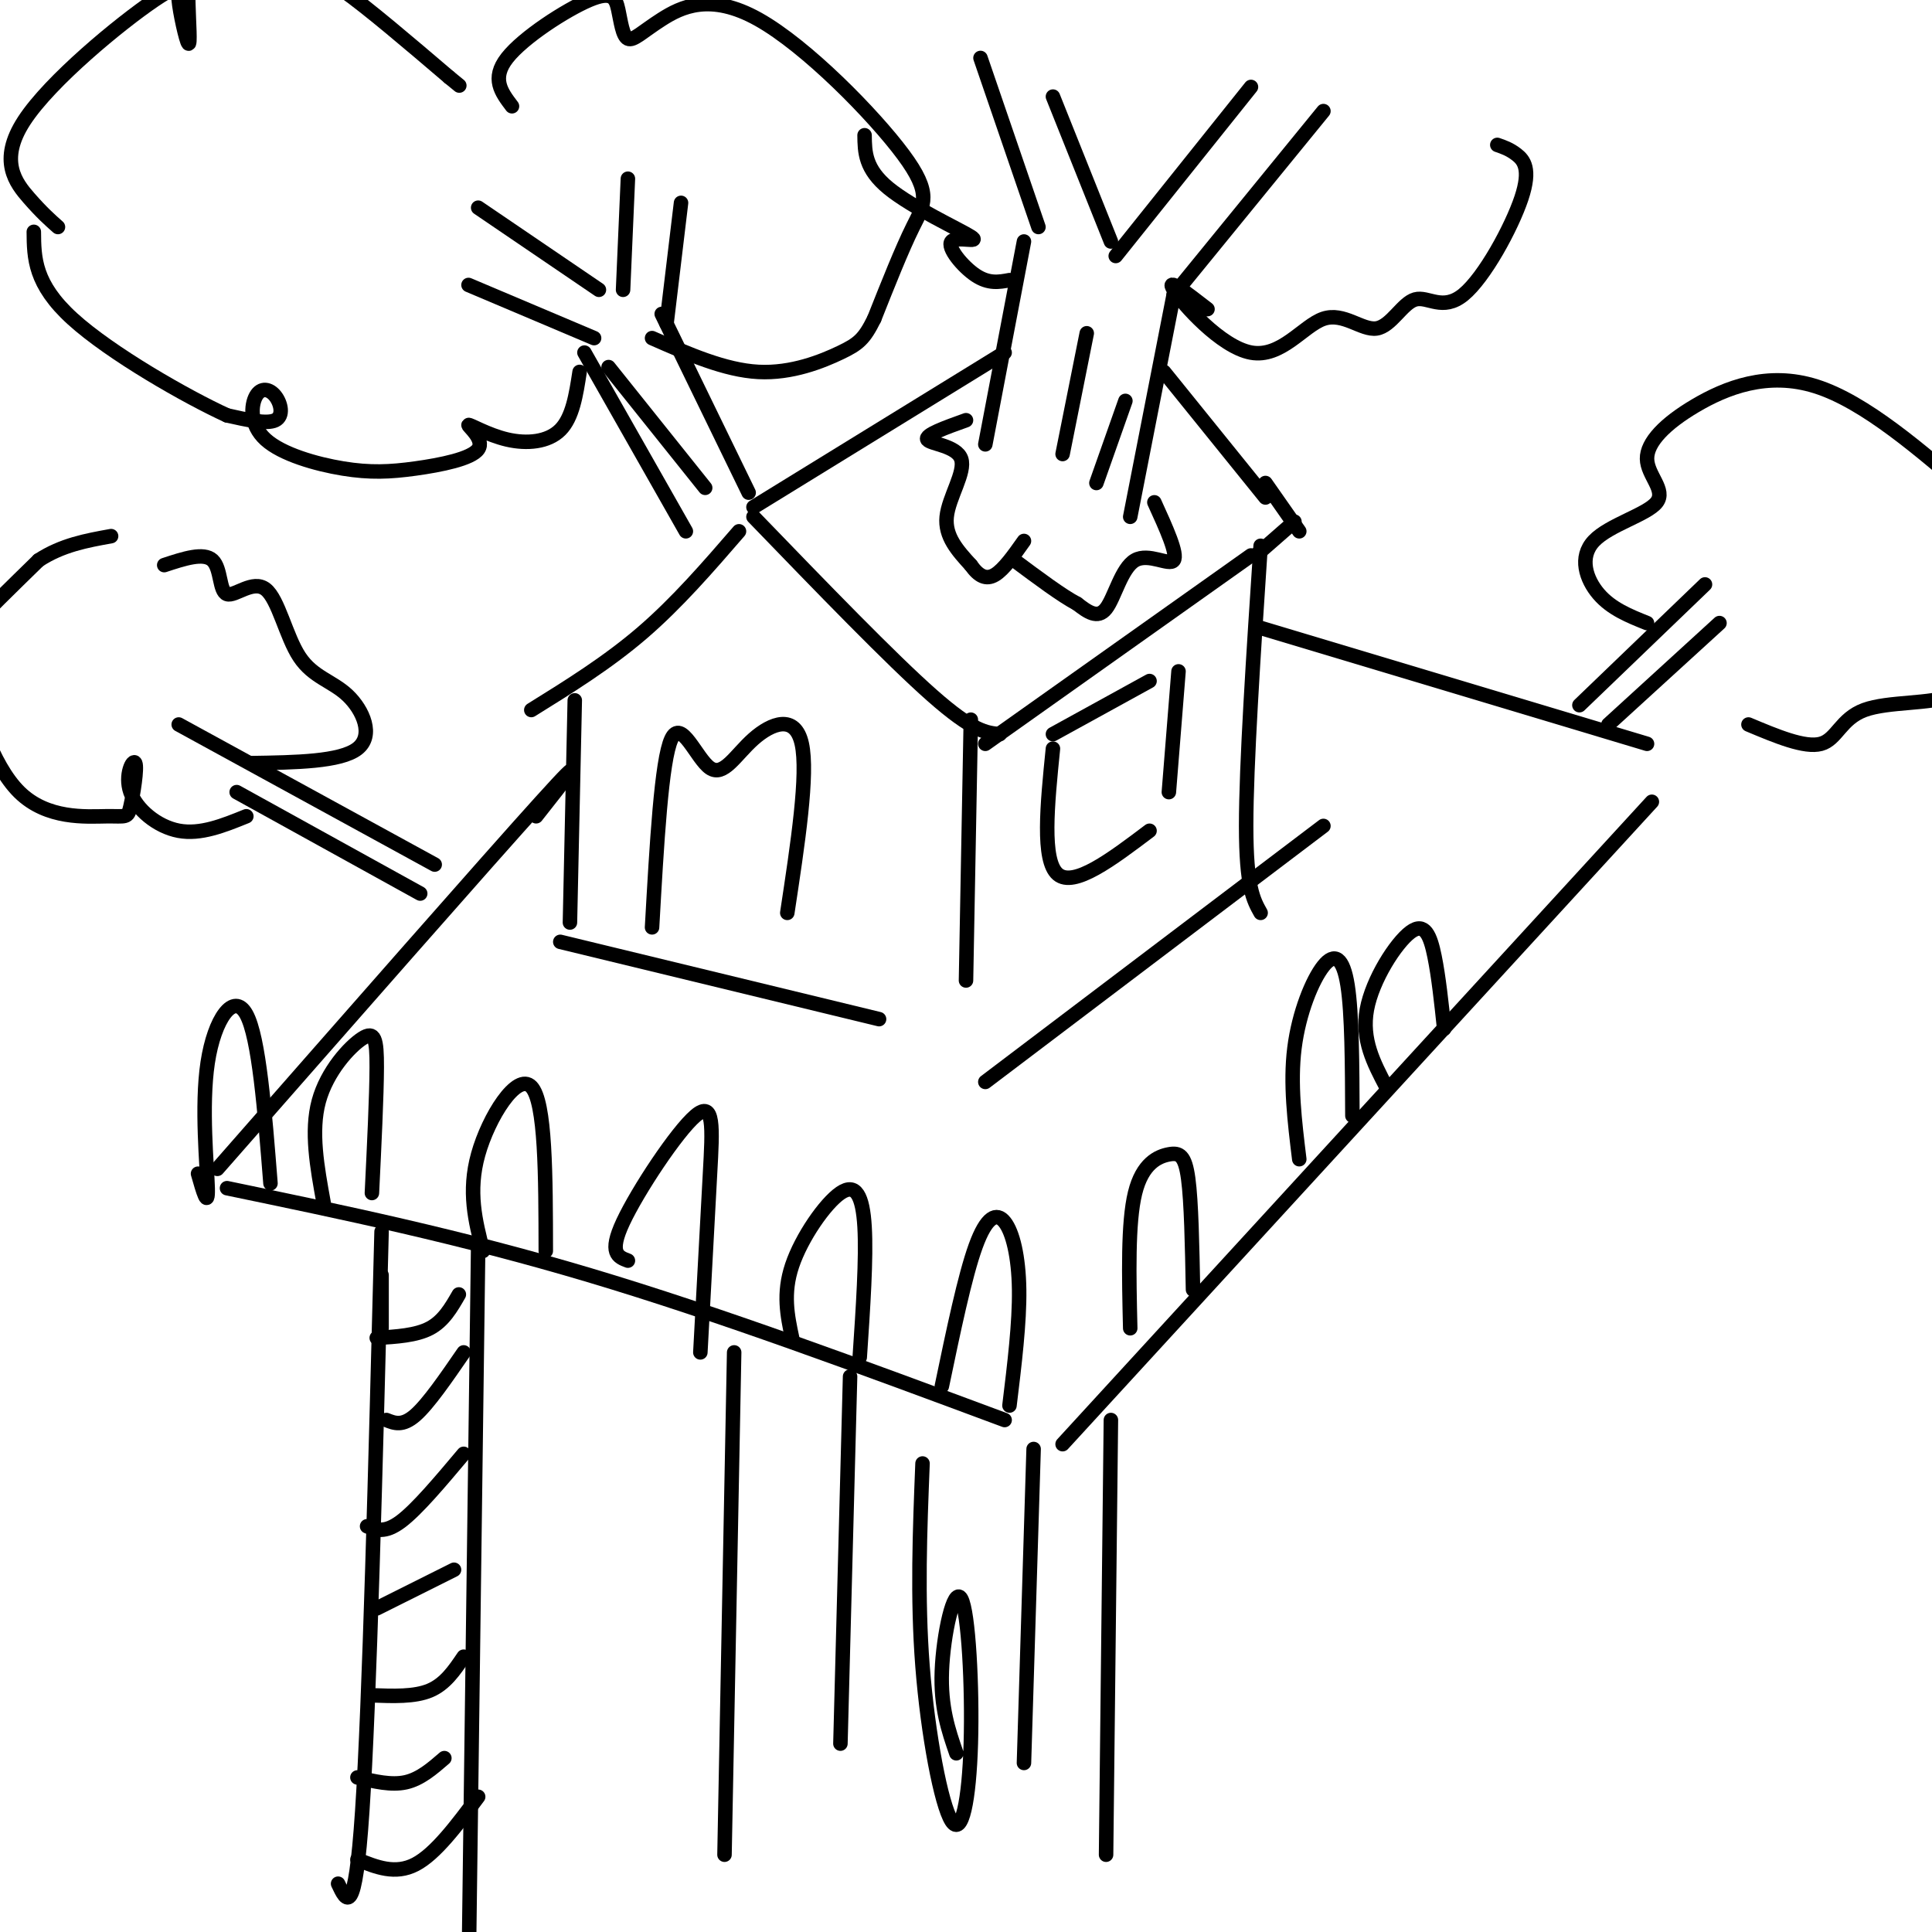 <svg viewBox='0 0 400 400' version='1.1' xmlns='http://www.w3.org/2000/svg' xmlns:xlink='http://www.w3.org/1999/xlink'><g fill='none' stroke='#000000' stroke-width='3' stroke-linecap='round' stroke-linejoin='round'><path d='M119,145c0.000,0.000 -1.000,46.000 -1,46'/><path d='M201,149c0.000,0.000 -1.000,54.000 -1,54'/><path d='M207,152c-2.750,-0.250 -5.500,-0.500 -14,-8c-8.500,-7.500 -22.750,-22.250 -37,-37'/><path d='M110,147c7.917,-4.917 15.833,-9.833 23,-16c7.167,-6.167 13.583,-13.583 20,-21'/><path d='M156,105c0.000,0.000 52.000,-32.000 52,-32'/><path d='M204,154c0.000,0.000 55.000,-39.000 55,-39'/><path d='M200,87c-4.292,1.536 -8.583,3.071 -8,4c0.583,0.929 6.042,1.250 7,4c0.958,2.750 -2.583,7.929 -3,12c-0.417,4.071 2.292,7.036 5,10'/><path d='M201,117c1.622,2.311 3.178,3.089 5,2c1.822,-1.089 3.911,-4.044 6,-7'/><path d='M239,104c2.452,5.375 4.905,10.750 4,12c-0.905,1.250 -5.167,-1.625 -8,0c-2.833,1.625 -4.238,7.750 -6,10c-1.762,2.250 -3.881,0.625 -6,-1'/><path d='M223,125c-3.167,-1.667 -8.083,-5.333 -13,-9'/><path d='M204,92c0.000,0.000 8.000,-42.000 8,-42'/><path d='M234,107c0.000,0.000 9.000,-46.000 9,-46'/><path d='M243,61c0.000,0.000 31.000,-38.000 31,-38'/><path d='M231,53c0.000,0.000 28.000,-35.000 28,-35'/><path d='M230,50c0.000,0.000 -12.000,-30.000 -12,-30'/><path d='M215,47c0.000,0.000 -12.000,-35.000 -12,-35'/><path d='M241,77c0.000,0.000 21.000,26.000 21,26'/><path d='M260,115c0.000,0.000 0.100,0.100 0.1,0.1'/><path d='M260,115c0.000,0.000 8.000,-7.000 8,-7'/><path d='M262,100c0.000,0.000 7.000,10.000 7,10'/><path d='M261,113c-1.500,22.667 -3.000,45.333 -3,58c0.000,12.667 1.500,15.333 3,18'/><path d='M218,155c-1.167,11.583 -2.333,23.167 1,26c3.333,2.833 11.167,-3.083 19,-9'/><path d='M218,152c0.000,0.000 20.000,-11.000 20,-11'/><path d='M244,139c0.000,0.000 -2.000,25.000 -2,25'/><path d='M135,192c0.973,-17.297 1.946,-34.593 4,-39c2.054,-4.407 5.190,4.077 8,6c2.810,1.923 5.295,-2.713 9,-6c3.705,-3.287 8.630,-5.225 10,1c1.370,6.225 -0.815,20.612 -3,35'/><path d='M116,195c0.000,0.000 66.000,16.000 66,16'/><path d='M204,224c0.000,0.000 70.000,-53.000 70,-53'/><path d='M111,169c6.000,-7.583 12.000,-15.167 1,-3c-11.000,12.167 -39.000,44.083 -67,76'/><path d='M47,246c24.083,5.000 48.167,10.000 75,18c26.833,8.000 56.417,19.000 86,30'/><path d='M261,130c0.000,0.000 80.000,24.000 80,24'/><path d='M220,299c0.000,0.000 122.000,-133.000 122,-133'/><path d='M142,110c0.000,0.000 -21.000,-37.000 -21,-37'/><path d='M155,102c0.000,0.000 -18.000,-37.000 -18,-37'/><path d='M138,67c0.000,0.000 3.000,-25.000 3,-25'/><path d='M129,60c0.000,0.000 1.000,-23.000 1,-23'/><path d='M124,60c0.000,0.000 -25.000,-17.000 -25,-17'/><path d='M123,70c0.000,0.000 -26.000,-11.000 -26,-11'/><path d='M152,280c0.000,0.000 -2.000,104.000 -2,104'/><path d='M230,294c0.000,0.000 -1.000,90.000 -1,90'/><path d='M176,285c0.000,0.000 -2.000,76.000 -2,76'/><path d='M191,303c-0.552,13.910 -1.103,27.821 0,42c1.103,14.179 3.862,28.628 6,32c2.138,3.372 3.656,-4.333 4,-16c0.344,-11.667 -0.484,-27.295 -2,-30c-1.516,-2.705 -3.719,7.513 -4,15c-0.281,7.487 1.359,12.244 3,17'/><path d='M214,300c0.000,0.000 -2.000,65.000 -2,65'/><path d='M146,101c0.000,0.000 -20.000,-25.000 -20,-25'/><path d='M225,69c0.000,0.000 -5.000,25.000 -5,25'/><path d='M233,83c0.000,0.000 -6.000,17.000 -6,17'/><path d='M87,185c0.000,0.000 -38.000,-21.000 -38,-21'/><path d='M90,179c0.000,0.000 -53.000,-29.000 -53,-29'/><path d='M51,169c-4.748,1.923 -9.496,3.845 -14,3c-4.504,-0.845 -8.763,-4.458 -10,-8c-1.237,-3.542 0.548,-7.015 1,-6c0.452,1.015 -0.428,6.516 -1,9c-0.572,2.484 -0.836,1.950 -5,2c-4.164,0.050 -12.230,0.683 -18,-5c-5.770,-5.683 -9.246,-17.684 -11,-24c-1.754,-6.316 -1.787,-6.947 1,-10c2.787,-3.053 8.393,-8.526 14,-14'/><path d='M8,116c4.833,-3.167 9.917,-4.083 15,-5'/><path d='M34,117c4.091,-1.348 8.181,-2.696 10,-1c1.819,1.696 1.365,6.437 3,7c1.635,0.563 5.358,-3.051 8,-1c2.642,2.051 4.203,9.766 7,14c2.797,4.234 6.830,4.986 10,8c3.170,3.014 5.477,8.290 2,11c-3.477,2.710 -12.739,2.855 -22,3'/><path d='M120,77c-0.726,4.722 -1.452,9.443 -4,12c-2.548,2.557 -6.919,2.948 -11,2c-4.081,-0.948 -7.872,-3.235 -8,-3c-0.128,0.235 3.406,2.990 2,5c-1.406,2.010 -7.751,3.273 -13,4c-5.249,0.727 -9.403,0.918 -15,0c-5.597,-0.918 -12.638,-2.945 -16,-6c-3.362,-3.055 -3.046,-7.138 -2,-9c1.046,-1.862 2.820,-1.501 4,0c1.180,1.501 1.766,4.143 0,5c-1.766,0.857 -5.883,-0.072 -10,-1'/><path d='M47,86c-8.311,-3.800 -24.089,-12.800 -32,-20c-7.911,-7.200 -7.956,-12.600 -8,-18'/><path d='M12,47c-1.659,-1.468 -3.318,-2.936 -6,-6c-2.682,-3.064 -6.387,-7.723 -1,-16c5.387,-8.277 19.868,-20.173 27,-25c7.132,-4.827 6.916,-2.586 7,1c0.084,3.586 0.467,8.518 0,8c-0.467,-0.518 -1.782,-6.484 -2,-9c-0.218,-2.516 0.663,-1.582 5,-2c4.337,-0.418 12.129,-2.190 17,-3c4.871,-0.810 6.820,-0.660 12,3c5.180,3.660 13.590,10.830 22,18'/><path d='M93,16c3.667,3.000 1.833,1.500 0,0'/><path d='M106,22c-2.174,-2.860 -4.348,-5.721 -1,-10c3.348,-4.279 12.218,-9.977 17,-12c4.782,-2.023 5.477,-0.371 6,2c0.523,2.371 0.874,5.460 2,6c1.126,0.540 3.028,-1.469 7,-4c3.972,-2.531 10.013,-5.586 20,0c9.987,5.586 23.920,19.812 30,28c6.080,8.188 4.309,10.340 2,15c-2.309,4.660 -5.154,11.830 -8,19'/><path d='M181,66c-2.071,4.202 -3.250,5.208 -7,7c-3.750,1.792 -10.071,4.369 -17,4c-6.929,-0.369 -14.464,-3.685 -22,-7'/><path d='M209,58c-2.144,0.402 -4.287,0.804 -7,-1c-2.713,-1.804 -5.995,-5.813 -5,-7c0.995,-1.187 6.268,0.450 4,-1c-2.268,-1.450 -12.077,-5.986 -17,-10c-4.923,-4.014 -4.962,-7.507 -5,-11'/><path d='M250,64c-4.391,-3.407 -8.783,-6.814 -7,-4c1.783,2.814 9.739,11.847 16,13c6.261,1.153 10.826,-5.576 15,-7c4.174,-1.424 7.958,2.456 11,2c3.042,-0.456 5.343,-5.249 8,-6c2.657,-0.751 5.671,2.541 10,-1c4.329,-3.541 9.973,-13.915 12,-20c2.027,-6.085 0.436,-7.881 -1,-9c-1.436,-1.119 -2.718,-1.559 -4,-2'/><path d='M327,146c0.000,0.000 26.000,-25.000 26,-25'/><path d='M333,150c0.000,0.000 23.000,-21.000 23,-21'/><path d='M341,129c-3.691,-1.479 -7.383,-2.958 -10,-6c-2.617,-3.042 -4.161,-7.649 -1,-11c3.161,-3.351 11.027,-5.448 13,-8c1.973,-2.552 -1.945,-5.560 -2,-9c-0.055,-3.440 3.754,-7.311 10,-11c6.246,-3.689 14.927,-7.197 25,-4c10.073,3.197 21.536,13.098 33,23'/><path d='M362,150c5.844,2.455 11.687,4.909 15,4c3.313,-0.909 4.094,-5.182 9,-7c4.906,-1.818 13.936,-1.182 18,-3c4.064,-1.818 3.161,-6.091 2,-9c-1.161,-2.909 -2.581,-4.455 -4,-6'/><path d='M79,264c0.000,0.000 0.000,11.000 0,11'/><path d='M79,255c-1.250,48.750 -2.500,97.500 -4,120c-1.500,22.500 -3.250,18.750 -5,15'/><path d='M99,258c0.000,0.000 -2.000,153.000 -2,153'/><path d='M78,277c4.083,-0.250 8.167,-0.500 11,-2c2.833,-1.500 4.417,-4.250 6,-7'/><path d='M80,294c1.667,0.667 3.333,1.333 6,-1c2.667,-2.333 6.333,-7.667 10,-13'/><path d='M76,316c1.833,0.750 3.667,1.500 7,-1c3.333,-2.500 8.167,-8.250 13,-14'/><path d='M78,333c0.000,0.000 16.000,-8.000 16,-8'/><path d='M77,351c4.417,0.167 8.833,0.333 12,-1c3.167,-1.333 5.083,-4.167 7,-7'/><path d='M74,368c3.500,0.833 7.000,1.667 10,1c3.000,-0.667 5.500,-2.833 8,-5'/><path d='M74,385c3.917,1.583 7.833,3.167 12,1c4.167,-2.167 8.583,-8.083 13,-14'/><path d='M41,243c1.054,3.702 2.107,7.405 2,3c-0.107,-4.405 -1.375,-16.917 0,-26c1.375,-9.083 5.393,-14.738 8,-10c2.607,4.738 3.804,19.869 5,35'/><path d='M67,249c-1.345,-7.381 -2.690,-14.762 -1,-21c1.690,-6.238 6.417,-11.333 9,-13c2.583,-1.667 3.024,0.095 3,6c-0.024,5.905 -0.512,15.952 -1,26'/><path d='M100,259c-1.578,-6.133 -3.156,-12.267 -1,-20c2.156,-7.733 8.044,-17.067 11,-14c2.956,3.067 2.978,18.533 3,34'/><path d='M130,261c-2.018,-0.756 -4.036,-1.512 -1,-8c3.036,-6.488 11.125,-18.708 15,-22c3.875,-3.292 3.536,2.345 3,12c-0.536,9.655 -1.268,23.327 -2,37'/><path d='M164,277c-0.976,-4.595 -1.952,-9.190 0,-15c1.952,-5.810 6.833,-12.833 10,-15c3.167,-2.167 4.619,0.524 5,7c0.381,6.476 -0.310,16.738 -1,27'/><path d='M195,287c2.381,-11.417 4.762,-22.833 7,-29c2.238,-6.167 4.333,-7.083 6,-5c1.667,2.083 2.905,7.167 3,14c0.095,6.833 -0.952,15.417 -2,24'/><path d='M234,275c-0.256,-10.917 -0.512,-21.833 1,-28c1.512,-6.167 4.792,-7.583 7,-8c2.208,-0.417 3.345,0.167 4,5c0.655,4.833 0.827,13.917 1,23'/><path d='M269,240c-0.958,-7.839 -1.917,-15.679 -1,-23c0.917,-7.321 3.708,-14.125 6,-17c2.292,-2.875 4.083,-1.821 5,4c0.917,5.821 0.958,16.411 1,27'/><path d='M287,225c-2.571,-4.893 -5.143,-9.786 -4,-16c1.143,-6.214 6.000,-13.750 9,-16c3.000,-2.250 4.143,0.786 5,5c0.857,4.214 1.429,9.607 2,15'/></g>
</svg>